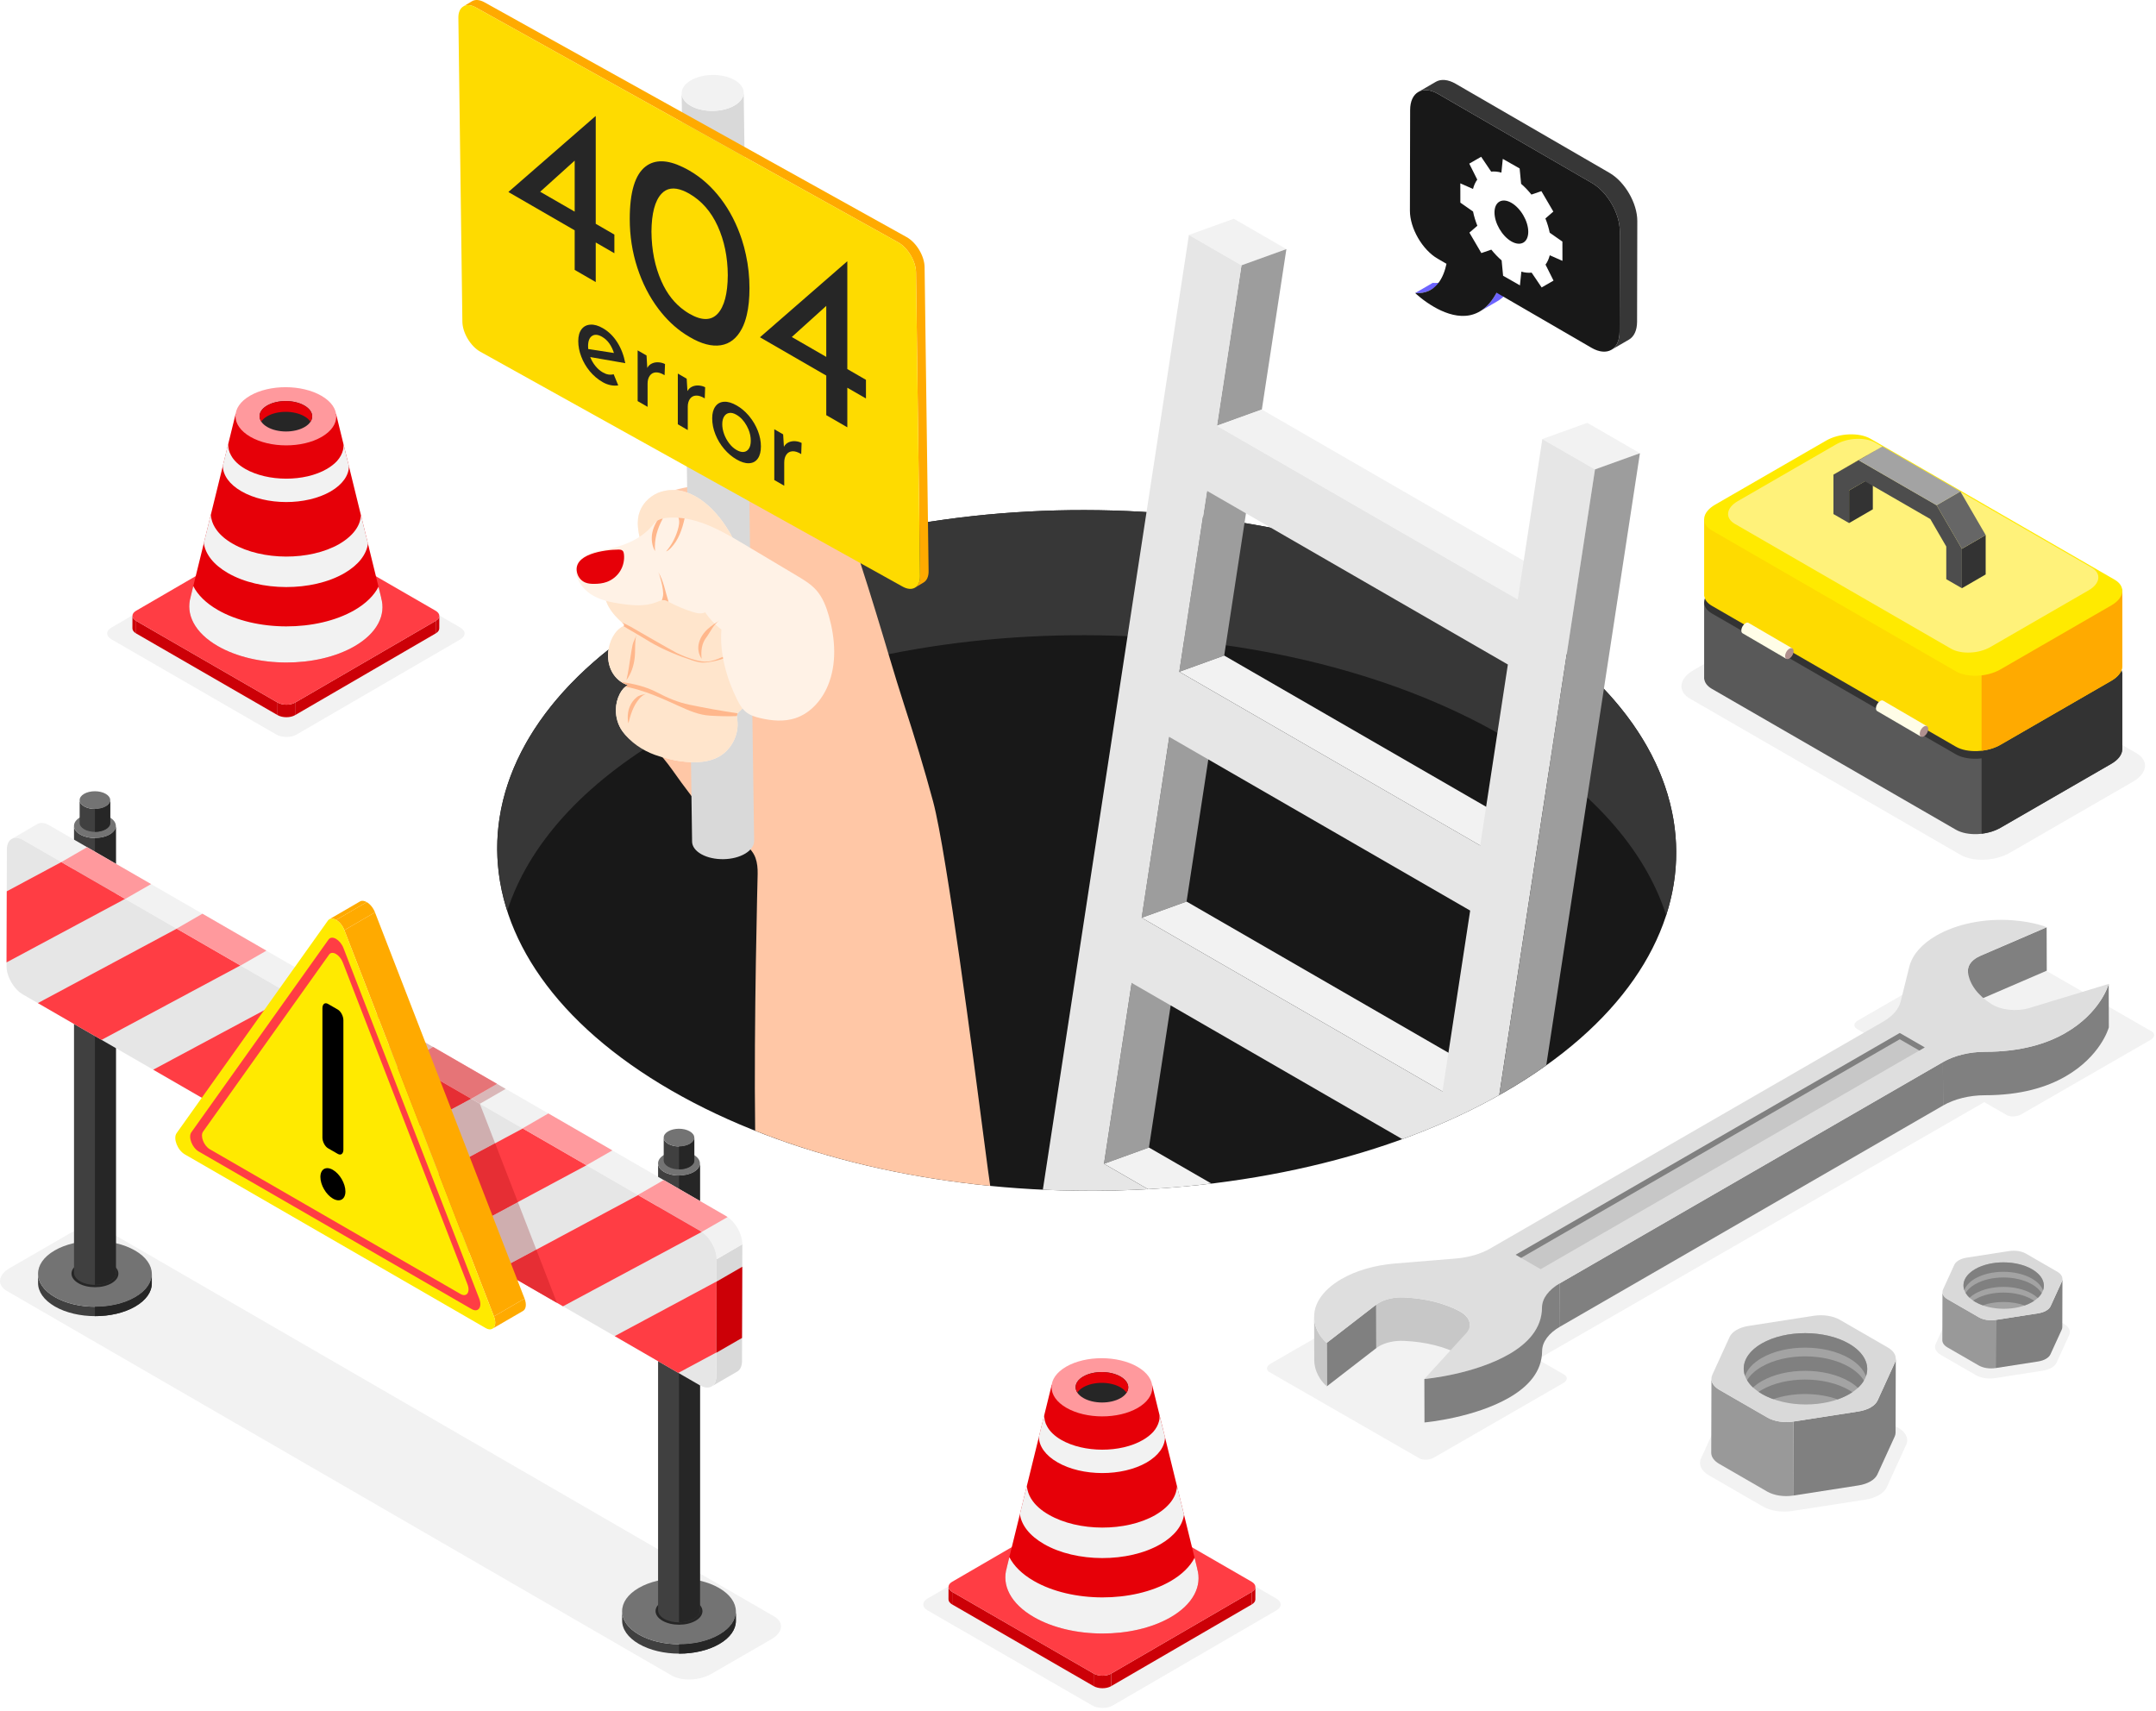 <svg height="523" viewBox="0 0 659 523" width="659" xmlns="http://www.w3.org/2000/svg"><g fill="none" transform="matrix(1 0 0 -1 0 522.051)"><path d="m140.672 330.247c1.748-1.009 1.792-2.607.055-3.615l-50.062-29.093c-1.704-.991-4.494-.991-6.244.02l-50.354 29.072c-1.749 1.009-1.725 2.607-.02 3.596l50.061 29.092c1.739 1.011 4.46 1.011 6.209 0z" fill="#f2f2f2"/><path d="m134.285 333.8-.012-3.836c-.001-.552-.365-1.1-1.099-1.525l.01 3.836c.734.425 1.098.973 1.1 1.525" fill="#cc0007"/><path d="m40.474 329.991.011 3.836c-.002-.559.369-1.119 1.12-1.553l-.011-3.836c-.752.435-1.122.995-1.12 1.553" fill="#cc0007"/><path d="m84.841 307.312-.011-3.836-43.235 24.961.011 3.836z" fill="#cc0007"/><path d="m133.185 332.275-.01-3.836-42.984-24.98.01 3.837z" fill="#cc0007"/><path d="m90.201 307.296-.01-3.837c-1.463-.849-3.859-.849-5.361.017l.011 3.836c1.501-.867 3.897-.867 5.36-.016" fill="#cc0007"/><path d="m133.138 335.379c1.501-.867 1.539-2.237.047-3.104l-42.984-24.979c-1.463-.851-3.858-.851-5.36.016l-43.235 24.961c-1.502.867-1.48 2.239-.018 3.088l42.984 24.98c1.492.867 3.828.867 5.331 0z" fill="#ff3d44"/><path d="m116.484 339.388h.026l-13.774 56.092-30.709.079-13.743-55.877h.014c-1.617-5.307 1.128-10.983 8.256-15.099 11.577-6.683 30.287-6.717 41.791-.075 7.001 4.041 9.693 9.623 8.14 14.88" fill="#e60008"/><path d="m116.51 339.388-.815 3.32c-1.335-2.623-3.772-5.093-7.351-7.16-11.504-6.64-30.214-6.608-41.791.076-3.642 2.103-6.123 4.615-7.479 7.275l-.792-3.217h.015c-1.617-5.307 1.128-10.983 8.256-15.099 11.577-6.683 30.287-6.717 41.791-.075 7.001 4.041 9.693 9.623 8.14 14.88z" fill="#f2f2f2"/><path d="m98.306 388.502c-5.997-3.463-15.75-3.444-21.784.039-6.034 3.484-6.065 9.115-.068 12.577 5.997 3.461 15.749 3.444 21.784-.039 6.034-3.485 6.065-9.115.068-12.577" fill="#ff999d"/><path d="m93.09 391.514c-3.134-1.811-8.231-1.801-11.385.02-3.154 1.821-3.169 4.764-.035 6.572 3.133 1.809 8.23 1.801 11.384-.02 3.154-1.821 3.17-4.764.036-6.572" fill="#262626"/><path d="m81.668 394.814c3.134 1.809 8.231 1.8 11.384-.02.844-.488 1.444-1.056 1.839-1.663 1.093 1.66.487 3.612-1.839 4.955-3.154 1.821-8.25 1.829-11.384.02-2.295-1.325-2.883-3.256-1.803-4.912.389.591.981 1.145 1.803 1.62" fill="#e60008"/><path d="m106.664 379.526c-.072-2.811-1.946-5.552-5.587-7.677-7.534-4.363-19.753-4.325-27.287.036-3.713 2.127-5.623 4.937-5.695 7.749l1.694 6.885c-.072-.649 0-1.297.144-1.945.144-.579.36-1.155.684-1.696.794-1.515 2.271-2.956 4.326-4.144 6.921-3.967 18.095-4.001 24.943-.037 1.299.757 2.344 1.587 3.137 2.451.936 1.045 1.513 2.163 1.802 3.281.18.684.216 1.371.108 2.053z" fill="#f2f2f2"/><path d="m112.471 355.879c-.469-3.315-2.884-6.524-7.246-9.047-9.805-5.66-25.737-5.624-35.577.072-4.434 2.56-6.885 5.803-7.354 9.156l2.126 8.615c.037-.432.108-.865.217-1.263.253-1.153.793-2.307 1.622-3.424 1.117-1.515 2.739-2.919 4.902-4.145 9.011-5.191 23.574-5.227 32.549-.072 2.452 1.441 4.254 3.1 5.335 4.865.54.867.901 1.731 1.081 2.632.108.433.18.865.216 1.261z" fill="#f2f2f2"/><path d="m390.109 33.45c1.749-1.011 1.793-2.607.055-3.618l-50.061-29.092c-1.703-.991-4.493-.991-6.244.02l-50.353 29.072c-1.749 1.011-1.724 2.606-.02 3.596l50.061 29.093c1.739 1.009 4.459 1.009 6.208 0z" fill="#f2f2f2"/><path d="m383.723 37-.012-3.836c-.001-.549-.364-1.097-1.099-1.525l.011 3.836c.733.428 1.097.976 1.1 1.525" fill="#cc0007"/><path d="m289.912 33.191.011 3.836c-.001-.557.369-1.117 1.121-1.552l-.012-3.836c-.751.435-1.121.995-1.12 1.552" fill="#cc0007"/><path d="m334.279 10.514-.011-3.836-43.236 24.961.012 3.836z" fill="#cc0007"/><path d="m382.623 35.475-.011-3.836-42.983-24.979.009 3.836z" fill="#cc0007"/><path d="m339.639 10.496-.009-3.836c-1.464-.851-3.86-.851-5.361.017l.011 3.836c1.503-.868 3.897-.868 5.36-.018" fill="#cc0007"/><path d="m382.575 38.581c1.503-.867 1.54-2.238.048-3.106l-42.984-24.979c-1.463-.851-3.857-.851-5.36.018l-43.235 24.961c-1.503.868-1.48 2.237-.019 3.088l42.985 24.979c1.492.868 3.828.868 5.331 0z" fill="#ff3d44"/><path d="m365.923 42.588h.027l-13.776 56.093-30.709.079-13.743-55.877h.015c-1.617-5.306 1.127-10.983 8.256-15.097 11.576-6.684 30.287-6.719 41.791-.076 7 4.041 9.692 9.622 8.14 14.879" fill="#e60008"/><path d="m365.949 42.588-.817 3.321c-1.335-2.623-3.772-5.093-7.349-7.16-11.504-6.642-30.215-6.608-41.791.076-3.641 2.103-6.124 4.615-7.479 7.275l-.792-3.217h.015c-1.617-5.306 1.127-10.983 8.256-15.097 11.576-6.684 30.287-6.719 41.791-.076 7 4.041 9.692 9.622 8.14 14.879z" fill="#f2f2f2"/><path d="m347.743 91.702c-5.996-3.46-15.749-3.444-21.783.041-6.035 3.483-6.065 9.114-.068 12.575 5.996 3.463 15.748 3.445 21.783-.039 6.035-3.483 6.065-9.115.068-12.577" fill="#ff999d"/><path d="m342.527 94.714c-3.133-1.808-8.231-1.8-11.384.021-3.153 1.82-3.169 4.762-.035 6.572 3.132 1.809 8.231 1.8 11.384-.02 3.153-1.82 3.169-4.763.035-6.573" fill="#262626"/><path d="m331.105 98.015c3.135 1.809 8.231 1.8 11.384-.021.844-.485 1.445-1.056 1.84-1.66 1.092 1.659.487 3.611-1.84 4.953-3.153 1.82-8.249 1.83-11.384.02-2.296-1.326-2.883-3.256-1.804-4.911.389.59.983 1.144 1.804 1.619" fill="#e60008"/><path d="m356.101 82.727c-.072-2.812-1.945-5.551-5.587-7.679-7.533-4.36-19.753-4.325-27.287.036-3.712 2.128-5.624 4.939-5.696 7.751l1.695 6.885c-.072-.649 0-1.298.144-1.946.145-.578.361-1.154.685-1.695.793-1.514 2.271-2.955 4.325-4.145 6.92-3.965 18.095-4.002 24.944-.035 1.299.756 2.343 1.585 3.137 2.451.936 1.045 1.512 2.163 1.801 3.28.18.684.216 1.369.108 2.055z" fill="#f2f2f2"/><path d="m361.908 59.081c-.468-3.316-2.884-6.524-7.244-9.049-9.805-5.658-25.737-5.622-35.579.073-4.433 2.559-6.885 5.803-7.352 9.155l2.125 8.616c.037-.433.108-.866.216-1.261.253-1.153.793-2.308 1.623-3.425 1.117-1.514 2.74-2.92 4.903-4.146 9.012-5.189 23.575-5.227 32.549-.072 2.452 1.442 4.255 3.1 5.335 4.867.54.864.901 1.731 1.083 2.631.108.433.179.866.216 1.262z" fill="#f2f2f2"/><path d="m459.975 188.308c-70.149-40.501-184.24-40.295-254.832.46-70.589 40.755-70.947 106.627-.796 147.128 70.149 40.501 184.24 40.293 254.832-.461 70.589-40.755 70.947-106.627.796-147.127" fill="#181818"/><path d="m204.347 297.655c70.149 40.5 184.24 40.295 254.832-.461 26.963-15.567 43.644-34.803 50.097-54.887 10.556 32.657-6.156 67.759-50.097 93.128-70.592 40.755-184.683 40.963-254.832.461-43.355-25.031-59.743-59.748-49.301-92.24 6.4 19.804 22.819 38.709 49.301 53.999" fill="#373737"/><path d="m345.908 221.622 13.732 4.957-8.459-55.287-13.733-4.956z" fill="#9d9d9d"/><path d="m357.411 296.814 13.735 4.956-8.46-55.287-13.732-4.955z" fill="#9d9d9d"/><path d="m351.185 171.302 19.097-11.017c-6.405-.788-12.883-1.363-19.383-1.72l-13.457 7.767z" fill="#f2f2f2"/><path d="m368.919 372.028 13.735 4.956-8.464-55.308-13.731-4.956z" fill="#9d9d9d"/><path d="m348.953 241.528 13.732 4.955 91.967-53.096-13.733-4.956z" fill="#f2f2f2"/><path d="m363.389 450.232 13.733 4.956 16.075-9.281-13.732-4.956z" fill="#f2f2f2"/><path d="m379.465 440.951 13.732 4.956-7.503-49.039-13.732-4.956z" fill="#9d9d9d"/><path d="m360.459 316.72 13.731 4.956 91.968-53.097-13.733-4.955z" fill="#f2f2f2"/><path d="m371.963 391.912 13.732 4.956 91.968-53.097-13.733-4.956z" fill="#f2f2f2"/><path d="m471.432 387.855 13.733 4.955 16.095-9.292-13.735-4.956z" fill="#f2f2f2"/><path d="m348.964 241.523 8.436 55.283 11.927-6.883 80.044-46.2-6.644-43.452-1.817-11.831zm19.956 130.5 11.927-6.885 7.601-4.396 72.443-41.803-6.645-43.476-1.816-11.831-91.969 53.084 7.217 47.251zm102.511 15.823-5.689-37.191-1.816-11.831-91.969 53.083 7.505 49.045-16.061 9.273-12.955-84.68-31.693-207.149c10.708-.479 21.463-.429 32.148.168l-13.457 7.767 8.461 55.283 11.927-6.883 70.795-40.871c10.492 3.8 20.435 8.293 29.636 13.48l20.603 134.657 8.653 56.575z" fill="#e6e6e6"/><path d="m501.259 383.519-11.017-72.013-17.615-115.084c-3.92-2.795-8.151-5.496-12.644-8.101-.575-.335-1.147-.645-1.721-.98l20.603 134.657 8.653 56.575z" fill="#9d9d9d"/><path d="m302.665 159.57c-25.289 2.499-49.852 8.121-71.843 16.872-.444 33.079.763 77.848.763 78.548.024 1.637-.111 3.299-.665 4.849-.332.935-.873 1.785-1.551 2.572-2.621 3.137-7.296 5.34-10.089 7.753-2.955 2.559-5.527 5.513-7.937 8.588-1.023 1.329-2.032 2.671-3.016 4.025-1.772 2.424-3.655 5.243-5.784 7.777-.136.16-.257.32-.407.468-2.065 2.411-4.393 4.528-7.112 5.783-1.144 1.833-1.649 4.849-.333 6.572.495.677 1.269 1.059 1.995 1.465 1.859 1.069 3.507 2.436 4.984 3.987.259.257.505.517.737.788 1.096 1.217 2.08 2.509 3.016 3.851 1.624 2.327 3.052 4.812 4.245 7.396l.16.332c.32.689.616 1.391.899 2.093 1.464 3.641 2.485 7.444 2.991 11.296.073.604.135 1.217.184 1.821.049.516.073 1.021.099 1.525.049 1.059.061 2.104.024 3.151-.099 3.249-.603 6.485-1.575 9.623-.603 1.957-1.367 3.853-2.191 5.723-.591 1.367-1.219 2.72-1.833 4.073-.124.245-.235.505-.345.751-.16.345-.332.703-.504 1.059-.233.492-.48.996-.701 1.513-.393.824-.727 1.673-.948 2.511-.455 1.772-.565 3.224-1.895 4.664.603.616 1.391.997 2.227 1.268.381.123.776.233 1.169.319.863.211 1.723.395 2.596.543 3.299.591 6.635.787 9.981.701 2.991-.061 6.005-.357 8.996-.8 4.589-.676 9.155-1.699 13.623-2.819 3.163-.763 5.907-1.857 8.785-3.359 1.637-.875 3.324-1.748 4.725-2.992 1.884-1.648 3.176-3.777 4.172-6.077 1.12-2.548 1.872-5.316 2.696-7.864l.024-.087c1.588-4.885 3.125-9.796 4.628-14.705 2.965-9.599 5.66-19.123 8.761-28.685 3.163-9.709 6.128-19.492 8.787-29.351 1.071-4.012 2.387-11.025 3.803-19.725 5.563-33.657 12.748-92.271 13.597-97.341.025-.16.049-.307.063-.455" fill="#ffc7a6"/><path d="m227.313 493.776 3.191-228.724c.017-1.396-.877-2.804-2.696-3.9-3.657-2.204-9.652-2.3-13.401-.215-1.888 1.051-2.844 2.451-2.864 3.864l-3.191 228.725c.019-1.415.977-2.816 2.864-3.865 3.749-2.085 9.745-1.989 13.403.215 1.816 1.096 2.713 2.504 2.695 3.9" fill="#d9d9d9"/><path d="m224.451 497.639c3.751-2.087 3.825-5.557.168-7.763-3.657-2.204-9.653-2.3-13.403-.215-3.752 2.087-3.825 5.559-.168 7.763s9.652 2.301 13.403.215" fill="#f2f2f2"/><path d="m277.129 449.574-129.06 71.781c-1.501.836-2.859.893-3.829.309l-2.623-1.58c.969.584 2.327.524 3.828-.311l129.063-71.783c2.977-1.656 5.435-5.759 5.479-9.177l1.225-92.895c.023-1.701-.557-2.904-1.512-3.48l2.623 1.581c.956.575 1.535 1.78 1.514 3.48l-1.226 92.895c-.044 3.417-2.503 7.523-5.481 9.179" fill="#fa0"/><path d="m274.508 447.991c2.977-1.656 5.435-5.759 5.479-9.177l1.226-92.895c.045-3.417-2.341-4.828-5.318-3.172l-129.061 71.783c-2.979 1.656-5.46 5.773-5.504 9.192l-1.226 92.893c-.043 3.417 2.365 4.815 5.342 3.159z" fill="#fedb00"/><g fill="#262626"><path d="m175.655 457.362-10.547 6.08 10.547 9.513zm6.436-3.716v32.871l-.073.036-26.581-23.147v-.075l20.219-11.679v-12.096l6.436-3.717v12.097l5.697-3.287v5.699z"/><path d="m219.377 426.179c-2.019-2.177-4.897-2.191-8.651-.025-.504.284-.985.604-1.452.936-3.016 2.116-5.391 5.119-7.1 8.984-1.993 4.467-3.003 9.537-3.052 15.185.049 5.561 1.059 9.415 3.052 11.555 1.612 1.76 3.813 2.08 6.595.973.616-.247 1.268-.567 1.957-.96 3.753-2.179 6.632-5.476 8.651-9.908 2.007-4.429 3.04-9.425 3.077-14.975-.037-5.649-1.071-9.575-3.077-11.765zm8.627 17.955c-.319 1.563-.739 3.101-1.231 4.627-1.551 4.751-3.704 8.933-6.461 12.564-2.768 3.619-5.943 6.473-9.524 8.54-.725.42-1.428.801-2.116 1.121-4.701 2.276-8.48 2.351-11.311.197-3.248-2.461-4.872-7.828-4.872-16.085 0-5.18.775-10.139 2.325-14.889 1.551-4.751 3.704-8.947 6.461-12.589 2.4-3.163 5.093-5.735 8.097-7.704.468-.307.935-.603 1.415-.873 3.581-2.117 6.756-2.953 9.524-2.523 2.757.431 4.911 2.128 6.461 5.095.628 1.193 1.12 2.596 1.489 4.172.553 2.313.824 5.045.824 8.184 0 3.469-.356 6.867-1.083 10.164"/><path d="m252.555 412.962-10.535 6.08 10.535 9.512zm6.436-3.716v32.869l-.061.037-26.593-23.148v-.073l20.219-11.679v-12.097l6.436-3.716v12.097l5.697-3.285v5.697z"/><path d="m179.789 415.374c-.025.211-.037.505-.037.875 0 1.549.407 2.597 1.219 3.125.8.529 1.821.443 3.064-.271.885-.517 1.637-1.205 2.24-2.079.591-.875 1.059-1.823 1.379-2.868zm4.479-7.161c-.849.492-1.612 1.145-2.276 1.969s-1.195 1.736-1.587 2.731l10.719-1.869c-.444 2.375-1.256 4.491-2.439 6.363-1.18 1.869-2.657 3.323-4.417 4.332-1.377.799-2.644 1.156-3.789 1.081-1.157-.061-2.068-.541-2.733-1.415-.664-.885-.996-2.08-.996-3.607 0-1.573.308-3.161.924-4.761.603-1.6 1.463-3.076 2.583-4.443 1.133-1.353 2.437-2.473 3.939-3.335.788-.456 1.6-.763 2.436-.936.837-.172 1.612-.196 2.339-.061l-1.403 3.397c-1.071-.284-2.177-.099-3.299.553"/><path d="m201.373 411.3c-.725.061-1.403-.036-2.041-.32-.641-.283-1.145-.737-1.489-1.391l-.221 3.804-2.72 1.563v-15.505l3.04-1.76v7.088c0 .997.221 1.808.676 2.436.444.628 1.059.973 1.857 1.009.788.037 1.675-.247 2.659-.861l.136 3.409c-.553.283-1.181.468-1.896.528"/><path d="m213.643 404.212c-.713.063-1.391-.036-2.029-.319-.652-.284-1.145-.739-1.489-1.391l-.235 3.803-.319.184-2.388 1.377v-15.505l2.596-1.501.444-.257v7.088c0 .997.221 1.809.664 2.437.443.627 1.071.971 1.857 1.008.8.037 1.687-.245 2.671-.861l.123 3.409c-.54.283-1.168.467-1.895.528"/><path d="m228.829 384.819c-.16-.235-.359-.419-.591-.579-.825-.541-1.872-.443-3.127.283-.812.468-1.549 1.12-2.203 1.981-.665.861-1.193 1.809-1.575 2.856-.381 1.045-.567 2.055-.567 3.027 0 .973.185 1.759.567 2.364.381.613.899.959 1.551 1.069.652.111 1.391-.061 2.227-.555 1.255-.725 2.301-1.845 3.127-3.359.196-.357.368-.701.516-1.057.492-1.169.725-2.327.725-3.496 0-1.096-.208-1.944-.651-2.535zm2.829 5.513c-.628 1.612-1.501 3.1-2.621 4.465-.111.136-.221.272-.344.407-1.033 1.181-2.203 2.153-3.483 2.892-1.44.837-2.732 1.219-3.876 1.157-1.145-.073-2.032-.541-2.671-1.44-.652-.887-.973-2.092-.973-3.619 0-1.648.321-3.285.973-4.897.639-1.624 1.525-3.101 2.657-4.441 1.133-1.341 2.4-2.425 3.815-3.237 1.404-.812 2.66-1.207 3.755-1.156h.135c1.132.073 2.005.553 2.633 1.464.616.899.923 2.129.923 3.667 0 1.551-.307 3.127-.923 4.739"/><path d="m243.129 387.194c-.716.061-1.391-.049-2.032-.32-.652-.283-1.144-.751-1.488-1.391l-.235 3.803-2.707 1.564v-15.519l3.039-1.748v7.076c0 1.009.221 1.821.665 2.449.443.628 1.071.96 1.859 1.009.799.036 1.684-.247 2.671-.863l.121 3.409c-.541.284-1.169.468-1.893.529"/></g><path d="m188.251 305.175c-.045-2.341.628-4.701 1.988-6.611 2.123-2.981 5.523-4.648 8.832-5.969 1.661-.663 2.981-1.717 4.707-2.284 1.888-.62 3.864-.943 5.841-1.116 3.417-.3 7.017-.125 10.029 1.52 3.961 2.165 6.341 6.909 5.707 11.379-.075.539-.188 1.099-.004 1.611.188.529.657.897 1.077 1.269 4.023 3.549 4.999 10.076 2.193 14.647-.269.436-.579.893-.567 1.405.012.459.277.865.497 1.269 1.467 2.689.921 6.325-1.269 8.468 1.727.849 2.731 2.764 2.971 4.673.243 1.909-.16 3.835-.596 5.708-2.141 9.211-5.361 18.575-12.028 25.279-2.701 2.713-6.027 4.965-9.791 5.656-2.941.541-6.181.004-8.641-1.747-2.645-1.884-4.209-4.631-4.241-7.965-.024-2.301.463-4.356 1.061-6.568.033-.127.065-.264.02-.387-.08-.217-.352-.281-.579-.323-3.504-.616-6.719-2.737-8.66-5.719-2.415-3.707-2.939-8.961-.7-12.852 1.117-1.941 2.689-3.585 4.372-5.061.191-.167.399-.429.263-.641l-.244-.176c-2.736-1.319-4.28-4.856-4.568-7.728-.215-2.145.135-4.375 1.172-6.265 1.037-1.892 2.795-3.416 4.871-4-1.109-.507-1.907-1.523-2.479-2.601-.795-1.496-1.201-3.18-1.235-4.871" fill="#fff2e6"/><path d="m188.251 305.175c-.045-2.341.628-4.701 1.988-6.611 2.389-3.355 6.129-5.884 9.968-7.255 2.98-1.064 6.261-1.839 9.412-2.115 3.417-.3 7.017-.125 10.029 1.52 3.961 2.165 6.341 6.909 5.707 11.379-.075.539-.188 1.099-.004 1.611.188.529.657.897 1.077 1.269 4.023 3.549 4.999 10.076 2.193 14.647-.269.436-.579.893-.567 1.405.012.459.277.865.497 1.269 1.467 2.689.921 6.325-1.269 8.468 1.727.849 2.731 2.764 2.971 4.673.243 1.909-.16 3.835-.596 5.708-2.141 9.211-5.361 18.575-12.028 25.279-2.701 2.713-6.027 4.965-9.791 5.656-2.941.541-6.181.004-8.641-1.747-2.645-1.884-4.209-4.631-4.241-7.965-.024-2.301.463-4.356 1.061-6.568.033-.127.065-.264.02-.387-.08-.217-.352-.281-.579-.323-3.504-.616-6.719-2.737-8.66-5.719-2.415-3.707-2.939-8.961-.7-12.852 1.117-1.941 2.689-3.585 4.372-5.061.191-.167.399-.429.263-.641l-.244-.176c-2.736-1.319-4.28-4.856-4.568-7.728-.215-2.145.135-4.375 1.172-6.265 1.037-1.892 2.795-3.416 4.871-4-1.109-.507-1.907-1.523-2.479-2.601-.795-1.496-1.201-3.18-1.235-4.871" fill="#ffe5cc"/><path d="m225.505 304.011-.161-.305c-.061-.183-.083-.345-.103-.527-2.697-.121-5.415-.041-8.112.121-3.489.183-6.552 1.543-9.716 2.983-3.245 1.48-6.491 2.961-9.857 4.136-1.663.589-3.368 1.096-5.092 1.483-.425.1-.872.161-1.337.241.264.204.527.367.832.508-.731.204-1.44.548-2.069.975 3.812-.589 7.565-1.421 10.932-3.207 3.204-1.683 6.368-3.041 9.919-3.772 4.888-1.013 9.817-1.905 14.765-2.636" fill="#ffb78c"/><path d="m228.609 324.456c-2.373-1.36-4.767-2.739-7.343-3.652-1.42-.507-2.901-.872-4.381-1.095-.953-.163-1.947-.243-2.901-.123-.791.123-1.561.345-2.311.589-4.463 1.46-8.844 3.244-12.921 5.619-1.927 1.135-3.772 2.312-5.72 3.407-.831.467-1.663.953-2.453 1.481l.161.141c.123.203-.08.467-.263.629-.141.121-.264.243-.405.364l.141-.06c.893-.405 1.785-.832 2.637-1.319.872-.547 12.899-7.423 14.015-7.972 1.867-.891 3.793-1.663 5.801-2.189 1.135-.305 2.332-.528 3.509-.447 1.541.101 3.001.709 4.421 1.299 2.677 1.116 5.335 2.211 8.012 3.327" fill="#ffb78c"/><path d="m228.467 330.662c-.304.061-.588.141-.872.284-.608.244-1.196.609-1.785.953-2.231 1.299-4.604 2.576-7.12 3.104-2.717.568-5.455 1.623-8.031 2.636-1.076.427-2.109.975-3.124 1.543-2.535 1.419-4.441 3.021-6.064 5.008-1.056 1.299-2.008 2.76-2.921 4.423-1.156 2.089-2.169 4.259-3.041 6.469.223.061.447.143.527.325v.041c.892-1.644 1.845-3.247 2.739-4.929.953-1.805 2.171-3.489 3.408-5.092.952-1.216 1.905-2.433 3.103-3.407 1.541-1.297 3.428-2.151 5.313-2.86 2.089-.791 4.665-1.845 6.897-1.907 2.108-.061 3.264-.628 4.908-2.028 1.744-1.46 3.569-2.86 5.436-4.137.203-.143.425-.285.628-.427" fill="#ffb78c"/><path d="m180.541 340.446c2.793-1.845 6.185-2.515 9.499-2.983 3.54-.501 7.264-.8 10.589.516.797.317 1.619.732 2.469.612.497-.069.948-.317 1.391-.553 2.304-1.225 4.72-2.239 7.207-3.024 1.255-.397 2.669-.723 3.839-.121 1.347-2.017 3.039-3.803 4.98-5.257-.612-7.231 1.584-14.983 4.796-21.432.703-1.409 1.505-2.82 2.732-3.807 1.235-.995 2.799-1.477 4.341-1.843 3.513-.831 7.263-1.151 10.695-.031 4.597 1.501 8.093 5.469 9.957 9.932 2.783 6.652 2.291 14.281.343 21.224-.811 2.887-1.905 5.779-3.901 8.015-1.635 1.832-3.78 3.119-5.888 4.376-5.456 3.253-10.909 6.507-16.365 9.76-7.296 4.351-15.287 8.861-23.725 7.895-.801-.092-1.615-.24-2.313-.643-.835-.48-1.429-1.277-2.067-1.999-3.776-4.28-9.521-6.3-15.156-7.209-3.068-.495-7.317-1.988-7.848-5.68-.431-3.004 2.068-6.189 4.427-7.748" fill="#fff2e6"/><path d="m176.523 346.535c.379-1.125 1.259-2.071 2.353-2.529.843-.352 1.773-.42 2.685-.419 1.316 0 2.647.136 3.885.581 1.691.609 3.165 1.801 4.113 3.331.948 1.527 1.361 3.379 1.155 5.164-.043.376-.127.776-.396 1.041-.335.329-.853.361-1.323.36-3.849-.012-14.568-1.279-12.473-7.529" fill="#e60008"/><path d="m204.351 338.106c-.405.203-.812.407-1.257.487-.264.041-.527.021-.792-.04.204.608.407 1.237.407 2.028-.04 1.664-.468 3.307-.912 4.908-.143.589-.325 1.177-.589 1.704 1.663-2.737 2.149-6.044 3.144-9.087" fill="#ffb78c"/><path d="m209.259 363.58c-.749-3.305-1.865-6.632-4.219-9.045-.425-.427-.892-.832-1.46-1.055 1.623 1.867 2.839 4.117 3.549 6.489.365 1.239.711 2.637.244 3.833.628-.04 1.256-.101 1.885-.223" fill="#ffb78c"/><path d="m200.213 353.58c-.953 1.665-1.196 3.672-.853 5.559.245 1.277.752 2.495 1.421 3.591l.08.121c.101.081.204.163.324.224.427.241.913.404 1.421.505-1.704-3.103-2.677-6.389-2.393-10" fill="#ffb78c"/><path d="m194.489 327.912c-.567-2.299-.221-4.644-.495-6.973-.284-2.419-1.065-4.805-2.524-6.779.565 2.368.883 4.787 1.255 7.192.184 1.2.383 2.397.628 3.588.219 1.053.855 1.94 1.136 2.972" fill="#ffb78c"/><path d="m192.501 306.091c-.672-1.615-.777-3.437-.439-5.153.664 2.655 1.505 5.361 3.273 7.449.563.665 1.233 1.257 2.068 1.548-1.095-.249-1.939-.301-2.841-1.044-.905-.743-1.613-1.72-2.061-2.8" fill="#ffb78c"/><path d="m214.448 320.783c-.221 2.221.008 4.523 1.391 6.352 1.292 1.712 2.252 4.089 4.119 5.319-1.24-.819-2.485-1.639-3.591-2.631-2.629-2.359-4.003-5.941-1.907-9.152z" fill="#ffb78c"/><path d="m205.335 9.898-203.247 117.571c-3.092 1.785-2.704 4.904.866 6.965l18.368 10.605c3.571 2.061 8.973 2.285 12.065.5l203.246-117.572c3.093-1.784 2.705-4.903-.865-6.964l-18.368-10.605c-3.572-2.061-8.973-2.285-12.065-.5" fill="#f2f2f2"/><path d="m224.931 29.488v-2.872c-.007-2.559-1.691-5.113-5.049-7.067-6.765-3.932-17.768-3.932-24.592.008-3.428 1.979-5.14 4.576-5.132 7.168v2.872c-.008-2.592 1.704-5.189 5.132-7.168 6.824-3.94 17.827-3.94 24.592-.008 3.359 1.952 5.043 4.507 5.049 7.067" fill="#404040"/><path d="m219.788 36.667c6.824-3.94 6.86-10.312.093-14.245-6.765-3.932-17.768-3.932-24.592.008-6.812 3.932-6.847 10.306-.081 14.237 6.767 3.932 17.769 3.932 24.58 0" fill="#737373"/><path d="m212.593 32.535c2.813-1.625 2.829-4.254.039-5.875-2.789-1.621-7.328-1.621-10.143.003-2.808 1.623-2.823 4.249-.032 5.872 2.789 1.621 7.328 1.621 10.136 0" fill="#262626"/><path d="m224.927 29.479v-2.869c0-2.553-1.689-5.105-5.053-7.055-3.399-1.984-7.865-2.968-12.332-2.949v2.871c4.467-.017 8.933.965 12.332 2.949 3.364 1.949 5.053 4.501 5.053 7.053" fill="#262626"/><path d="m213.941 166.427v-136.595c-.003-.941-.621-1.881-1.859-2.598-2.489-1.448-6.537-1.448-9.048.003-1.26.728-1.891 1.683-1.888 2.636v136.595c-.003-.952.628-1.908 1.888-2.636 2.511-1.449 6.559-1.449 9.048-.003 1.237.717 1.856 1.657 1.859 2.599" fill="#404040"/><path d="m213.936 166.426v-136.588c0-.945-.609-1.89-1.86-2.601-1.249-.727-2.892-1.091-4.535-1.091v136.603c1.643-.013 3.285.349 4.535 1.076 1.251.727 1.86 1.657 1.86 2.601" fill="#262626"/><path d="m212.049 169.07c2.511-1.449 2.524-3.795.033-5.241-2.489-1.447-6.537-1.447-9.048.003-2.505 1.447-2.519 3.792-.029 5.239 2.489 1.447 6.537 1.447 9.044 0" fill="#737373"/><path d="m212.219 174.318v-6.997c-.001-.688-.455-1.375-1.357-1.9-1.82-1.057-4.777-1.057-6.612.001-.921.533-1.383 1.231-1.38 1.928v6.999c-.003-.697.459-1.395 1.38-1.928 1.835-1.059 4.792-1.059 6.612-.001.903.525 1.356 1.212 1.357 1.899" fill="#404040"/><path d="m210.836 176.248c1.835-1.059 1.845-2.773.025-3.829-1.82-1.057-4.777-1.057-6.612.001-1.832 1.057-1.841 2.771-.021 3.828 1.819 1.057 4.777 1.057 6.608 0" fill="#737373"/><path d="m212.221 174.318v-7.005c0-.683-.451-1.365-1.367-1.889-.915-.537-2.108-.799-3.313-.799v7.005c1.205 0 2.399.261 3.313.784.916.524 1.367 1.221 1.367 1.904" fill="#262626"/><path d="m46.407 132.646v-2.871c-.007-2.56-1.69-5.115-5.049-7.067-6.766-3.932-17.769-3.932-24.593.008-3.427 1.979-5.138 4.576-5.131 7.168v2.872c-.007-2.594 1.704-5.19 5.131-7.17 6.824-3.939 17.827-3.939 24.593-.006 3.359 1.951 5.042 4.506 5.049 7.065" fill="#404040"/><path d="m41.264 139.826c6.823-3.94 6.86-10.313.094-14.245-6.766-3.932-17.769-3.932-24.593.006-6.81 3.933-6.846 10.307-.08 14.239 6.767 3.932 17.769 3.932 24.58 0" fill="#737373"/><path d="m34.069 135.692c2.815-1.623 2.83-4.252.039-5.873-2.791-1.623-7.328-1.623-10.143.003-2.808 1.623-2.823 4.251-.033 5.871 2.791 1.623 7.328 1.623 10.137 0" fill="#262626"/><path d="m46.402 132.638v-2.871c0-2.552-1.69-5.105-5.053-7.053-3.398-1.984-7.866-2.968-12.333-2.951v2.871c4.467-.016 8.935.967 12.333 2.949 3.363 1.949 5.053 4.503 5.053 7.055" fill="#262626"/><path d="m35.417 269.586v-136.595c-.003-.941-.622-1.881-1.858-2.6-2.489-1.446-6.537-1.446-9.049.003-1.26.729-1.89 1.684-1.888 2.637v136.596c-.002-.955.628-1.909 1.888-2.637 2.511-1.451 6.559-1.451 9.049-.004 1.236.719 1.855 1.659 1.858 2.6" fill="#404040"/><path d="m35.412 269.584v-136.588c0-.945-.61-1.891-1.86-2.601-1.25-.728-2.893-1.092-4.535-1.092v136.605c1.643-.015 3.285.348 4.535 1.075 1.25.727 1.86 1.656 1.86 2.601" fill="#262626"/><path d="m33.524 272.228c2.51-1.451 2.524-3.796.034-5.243-2.489-1.447-6.537-1.447-9.049.004-2.505 1.447-2.519 3.791-.029 5.237 2.49 1.448 6.538 1.448 9.044.001" fill="#737373"/><path d="m33.694 277.476v-6.999c-.002-.687-.454-1.375-1.358-1.899-1.819-1.057-4.778-1.057-6.611.001-.922.532-1.382 1.231-1.38 1.928v6.999c-.002-.697.458-1.396 1.38-1.928 1.834-1.059 4.792-1.059 6.611-.001.904.524 1.356 1.212 1.358 1.899" fill="#404040"/><path d="m32.311 279.408c1.835-1.06 1.845-2.775.025-3.831-1.819-1.057-4.778-1.057-6.611.001-1.831 1.057-1.841 2.772-.022 3.829 1.819 1.056 4.777 1.056 6.608 0" fill="#737373"/><path d="m33.697 277.476v-7.005c0-.683-.451-1.365-1.366-1.889-.916-.537-2.108-.799-3.314-.799v7.005c1.206 0 2.398.261 3.314.785.916.523 1.366 1.221 1.366 1.903" fill="#262626"/><path d="m219.044 137.163-.101-35.708c-.004-1.571-.559-2.673-1.452-3.193l7.859 4.567c.892.52 1.447 1.622 1.451 3.193l.103 35.708z" fill="#d9d9d9"/><path d="m221.925 150.35-206.956 119.485c-1.387.8-2.644.875-3.552.347l-7.858-4.567c.908.528 2.166.455 3.553-.347l206.956-119.485c2.755-1.592 4.985-5.453 4.976-8.62l7.859 4.567c.008 3.167-2.221 7.028-4.977 8.62" fill="#f2f2f2"/><path d="m214.068 145.783c2.755-1.592 4.985-5.453 4.976-8.62l-.101-35.708c-.009-3.167-2.255-4.433-5.009-2.844l-206.955 119.485c-2.756 1.592-4.985 5.443-4.977 8.608l.101 35.711c.009 3.165 2.254 4.444 5.009 2.853z" fill="#e6e6e6"/><path d="m38.234 247.3-36.234-19.415.063 21.724 16.676 8.935z" fill="#ff3d44"/><path d="m73.48 226.946-42.445-22.744-19.463 11.245 42.445 22.743z" fill="#ff3d44"/><path d="m108.743 206.591-42.445-22.743-19.463 11.243 42.445 22.745z" fill="#ff3d44"/><path d="m144.005 186.238-42.446-22.761-19.479 11.261 42.445 22.743z" fill="#ff3d44"/><path d="m179.267 165.882-42.445-22.759-19.478 11.26 42.444 22.744z" fill="#ff3d44"/><path d="m214.497 145.512-42.415-22.744-19.477 11.244 42.445 22.743 19.017-10.972c.143-.081.287-.176.429-.271" fill="#ff3d44"/><path d="m219.02 130.35-.063-21.693-11.627-6.244-19.447 11.245z" fill="#ff3d44"/><path d="m46.181 251.823-7.915-4.539-19.527 11.26 7.884 4.555z" fill="#ff999d"/><path d="m81.428 231.468-7.9-4.539-19.542 11.276 7.884 4.556z" fill="#ff999d"/><path d="m116.674 211.115-7.9-4.539-19.542 11.276 7.883 4.555z" fill="#ff999d"/><path d="m151.92 190.759-7.9-4.539-19.542 11.276 7.901 4.556z" fill="#ff999d"/><path d="m187.167 170.42-7.916-4.539-19.525 11.276 7.883 4.556z" fill="#ff999d"/><path d="m222.397 150.051-7.916-4.539c-.143.095-.271.189-.413.271l-19.081 11.02 7.884 4.555 19.048-11.004c.159-.096.32-.192.479-.303" fill="#ff999d"/><path d="m226.888 134.856-.08-21.756-7.851-4.523.063 21.739z" fill="#cc0007"/><path d="m170.233 123.819-93.672 54.075.015.021 7.058-4.076 17.925-10.363.012.007 23.704-13.685 11.546-6.675.008.004 15.781-9.112-.005-.003 17.619-10.171z" fill="#e6c1c2"/><path d="m152.611 134.015-15.781 9.112 21.465 11.509 5.639-14.555zm-27.335 15.783-23.704 13.685 42.401 22.736 2.689-1.552 4.675-12.069-33.992-18.215zm-41.642 24.041-7.058 4.076 13.155 18.489 18.979 10.169 15.783-9.111-42.412-22.725z" fill="#cfaeaf"/><path d="m89.73 196.404 10.654 14.975 8.325-4.805z" fill="#e62e34"/><path d="m101.559 163.476-17.925 10.363-1.553.899 42.412 22.725 19.479-11.244-42.401-22.736z" fill="#e62e34"/><path d="m136.821 143.123-11.546 6.675-7.932 4.585 33.992 18.215 6.959-17.961-21.465-11.509z" fill="#e62e34"/><path d="m170.224 123.842-17.619 10.171.005.003 11.323 6.067z" fill="#e62e34"/><path d="m146.697 184.679-2.673 1.544 7.879 4.527 2.652-1.531z" fill="#dab7b8"/><path d="m146.671 184.663-2.697 1.557.024.013.023-.013.004.003 2.673-1.544z" fill="#cfaeaf"/><path d="m124.487 197.502-7.254 4.188 7.856 4.539 7.261-4.192z" fill="#dab7b8"/><path d="m124.496 197.464-7.29 4.209.028.016 7.254-4.188-.01-.005.037-.021z" fill="#cfaeaf"/><path d="m143.973 186.22-19.477 11.244.019.011 19.483-11.241z" fill="#e62e34"/><path d="m144.02 186.22-.023.013-19.483 11.241-.037.021.01.005 7.864 4.535 19.552-11.287-7.879-4.527z" fill="#e67477"/><path d="m159.868 121.351-9.364-5.443c.875.508 1.172 1.966.468 3.779l9.365 5.442c.703-1.814.405-3.271-.469-3.778" fill="#fa0"/><path d="m100.677 241.076 9.365 5.443c.564.328 1.316.221 2.066-.213l-9.365-5.441c-.75.433-1.501.54-2.066.212" fill="#fa0"/><path d="m105.253 237.74 9.365 5.443 45.72-118.055-9.365-5.442z" fill="#fa0"/><path d="m102.743 240.864 9.365 5.441c.979-.564 1.956-1.687 2.51-3.123l-9.365-5.443c-.554 1.436-1.531 2.559-2.51 3.124" fill="#fa0"/><path d="m102.743 240.864c.979-.565 1.956-1.688 2.51-3.124l45.719-118.054c1.117-2.88-.289-4.862-2.527-3.57l-91.958 53.092c-2.248 1.299-3.63 4.891-2.51 6.479l46.238 64.961c.565.791 1.548.781 2.528.216" fill="#ffea00"/><path d="m102.717 235.07c.889-.513 1.775-1.532 2.277-2.833l41.472-107.088c1.015-2.61-.263-4.408-2.292-3.236l-83.415 48.159c-2.039 1.177-3.292 4.436-2.277 5.876l41.943 58.927c.513.716 1.404.708 2.292.196" fill="#ff3d44"/><path d="m102.698 230.46c.816-.472 1.629-1.407 2.091-2.604l38.094-98.361c.931-2.399-.243-4.049-2.107-2.973l-76.619 44.235c-1.873 1.083-3.024 4.075-2.091 5.397l38.526 54.127c.471.659 1.289.651 2.106.18" fill="#ffea00"/><path d="m103.248 169.356-2.986 1.723c-.945.547-1.711 2.011-1.711 3.272v39.547c0 1.26.766 1.84 1.711 1.293l2.986-1.724c.946-.547 1.712-2.009 1.712-3.271v-39.548c0-1.26-.766-1.839-1.712-1.292" fill="#000"/><path d="m105.58 157.871c0-2.423-1.712-3.4-3.825-2.18-2.113 1.22-3.824 4.173-3.824 6.599 0 2.423 1.712 3.4 3.824 2.18 2.113-1.22 3.825-4.173 3.825-6.599" fill="#000"/><path d="m388.36 105.222 39.549 22.787c1.323.764 3.321.847 4.465.184l15.7-9.028 136.511 78.613-17.013 9.784c-1.145.66-1 1.815.321 2.577l39.549 22.787c1.321.764 3.32.845 4.465.185l45.761-26.315c1.145-.663 1.001-1.817-.32-2.58l-39.551-22.787c-1.321-.763-3.32-.845-4.465-.184l-6.823 3.924-136.509-78.613 8.135-4.679c1.145-.66 1.001-1.815-.32-2.577l-39.549-22.786c-1.321-.764-3.321-.847-4.467-.185l-45.761 26.315c-1.144.661-1.001 1.816.321 2.579" fill="#f2f2f2"/><path d="m604.329 229.403c.324.185.675.361 1.047.523l20.199 8.707.037-13.277-20.199-8.707c-.373-.161-.723-.336-1.048-.523-1.793-1.037-2.824-2.448-2.819-4.101l-.037 13.277c-.005 1.653 1.024 3.063 2.82 4.101" fill="#808080"/><path d="m606.719 200.558c11.023 0 18.952 2.499 24.607 5.764 10.639 6.141 13.093 14.548 13.224 14.991l.036-13.277c-.128-.443-2.584-8.848-13.224-14.991-5.653-3.264-13.581-5.764-24.605-5.764-4.816 0-9.423-1.168-12.84-3.141l-.037 13.277c3.417 1.972 8.024 3.141 12.84 3.141" fill="#808080"/><path d="m476.785 129.812.037-13.277 117.093 67.604-.037 13.277z" fill="#808080"/><path d="m421.531 123.863c1.983 1.145 4.747 1.744 7.581 1.618 6.576-.3 12.389-1.761 16.944-4.167 2.076-1.095 3.191-2.616 3.196-4.161l.039-13.278c-.005 1.545-1.12 3.067-3.197 4.163-4.555 2.407-10.367 3.865-16.944 4.165-2.835.128-5.599-.472-7.58-1.616-.325-.186-.628-.389-.908-.605l-.036 13.278c.279.216.581.418.905.604" fill="#c7c7c7"/><path d="m405.528 111.588.039-13.277 15.095 11.67-.036 13.278z" fill="#808080"/><path d="m401.917 117.505c.857-3.723 3.473-5.807 3.611-5.916l.039-13.277c-.139.109-2.755 2.194-3.611 5.916-.161.702-.24 1.397-.243 2.085l-.037 13.278c.001-.688.08-1.384.241-2.085" fill="#c7c7c7"/><path d="m446.056 121.314c3.267-1.723 4.153-4.497 2.083-6.771l-12.772-14.003c.764.073 15.284 1.469 25.924 7.61 5.653 3.264 9.995 7.851 10.031 14.235.016 2.791 2.048 5.455 5.464 7.427l117.093 67.604c3.417 1.972 8.024 3.141 12.84 3.141 11.023 0 18.952 2.499 24.607 5.763 10.639 6.143 13.093 14.549 13.224 14.992l-24.217-7.352c-3.929-1.192-8.727-.675-11.691 1.224-4.129 2.651-6.631 6.021-7.097 9.592-.247 1.879.801 3.48 2.785 4.627.324.185.675.361 1.047.523l20.199 8.707c-.189.079-3.787 1.597-10.203 2.111-8.969.709-17.509-1.189-23.52-4.66-4.317-2.492-7.331-5.796-8.261-9.528l-2.644-10.643c-.571-2.308-2.425-4.445-5.28-6.096l-120.231-69.413c-2.856-1.649-6.553-2.716-10.541-3.04l-18.387-1.501c-6.444-.524-12.156-2.257-16.472-4.749-6.009-3.471-9.313-8.41-8.119-13.608.857-3.723 3.473-5.807 3.611-5.916l15.097 11.671c.279.216.581.418.905.604 1.983 1.145 4.747 1.744 7.581 1.618 6.576-.3 12.389-1.761 16.944-4.167" fill="#dedede"/><path d="m470.912 134.116 117.399 67.783-7.631 4.405-117.4-67.781z" fill="#c7c7c7"/><path d="m580.68 204.392-115.743-66.825-1.656.956 117.399 67.781 7.631-4.405-1.656-.956z" fill="#808080"/><path d="m435.367 100.541.039-13.278c.764.075 15.283 1.469 25.923 7.611 5.653 3.264 9.995 7.851 10.031 14.234.016 2.791 2.049 5.455 5.464 7.427l-.037 13.277c-3.416-1.972-5.448-4.636-5.464-7.427-.036-6.384-4.377-10.971-10.031-14.235-10.64-6.141-25.16-7.537-25.924-7.61" fill="#808080"/><path d="m599.244 260.764-82.696 47.745c-3.864 2.231-3.38 6.127 1.083 8.704l37.632 21.728c4.463 2.576 11.212 2.856 15.077.625l82.696-47.747c3.865-2.231 3.38-6.128-1.081-8.703l-37.635-21.728c-4.461-2.577-11.212-2.857-15.076-.625" fill="#f2f2f2"/><path d="m648.697 316.466h-21.927v-8.708l-55.013 31.763c-3.485 2.012-9.573 1.76-13.599-.564l-2.936-1.695v.728h-34.336v-23.513h.041c.16-1.115.916-2.163 2.312-2.968l74.587-43.063c3.485-2.013 9.575-1.76 13.599.564l33.943 19.596c2.137 1.233 3.251 2.801 3.316 4.303h.013z" fill="#595959"/><path d="m648.695 316.463v-23.556h-.013c-.057-1.496-1.183-3.064-3.307-4.304l-33.944-19.593c-1.668-.955-3.691-1.568-5.744-1.797v52.712l21.077-12.169v8.708z" fill="#333"/><path d="m597.827 291.483-74.587 43.063c-3.487 2.013-3.049 5.528.976 7.852l33.943 19.597c4.025 2.323 10.113 2.576 13.599.564l74.588-43.064c3.485-2.013 3.048-5.528-.977-7.852l-33.943-19.596c-4.024-2.324-10.113-2.577-13.599-.564" fill="#333"/><path d="m648.697 341.843h-21.927v-8.708l-55.013 31.763c-3.485 2.012-9.573 1.76-13.599-.564l-2.936-1.696v.729h-34.336v-23.513h.041c.16-1.115.916-2.163 2.312-2.968l74.587-43.064c3.485-2.012 9.575-1.759 13.599.564l33.943 19.597c2.137 1.233 3.251 2.801 3.316 4.303h.013z" fill="#fedb00"/><path d="m648.695 341.84v-23.556h-.013c-.057-1.496-1.183-3.065-3.307-4.304l-33.944-19.595c-1.668-.955-3.691-1.567-5.744-1.796v52.712l21.077-12.169v8.708z" fill="#fa0"/><path d="m597.827 316.859-74.587 43.064c-3.487 2.012-3.049 5.528.976 7.852l33.943 19.596c4.025 2.323 10.113 2.577 13.599.564l74.588-43.064c3.485-2.012 3.048-5.527-.977-7.849l-33.943-19.599c-4.024-2.323-10.113-2.575-13.599-.564" fill="#ffea00"/><path d="m596.335 323.779-66.047 38.133c-3.088 1.78-2.7 4.893.864 6.951l30.056 17.353c3.564 2.059 8.956 2.281 12.041.5l66.048-38.133c3.085-1.781 2.699-4.893-.865-6.951l-30.056-17.353c-3.564-2.059-8.956-2.281-12.041-.5" fill="#fff27a"/><path d="m547.832 323.866-13.364 7.793c-.233.14-.559.123-.919-.084-.308-.18-.591-.468-.813-.807-.293-.444-.48-.972-.48-1.444 0-.412.143-.701.373-.84h-.001l13.364-7.795.028.052c.193-.021.416.032.655.171.408.235.772.667 1.009 1.147.177.359.283.747.283 1.104 0 .269-.06.487-.169.644z" fill="#fffde7"/><path d="m546.932 323.77c-.715-.413-1.295-1.419-1.295-2.249 0-.831.58-1.168 1.295-.757.713.413 1.293 1.421 1.293 2.251 0 .831-.58 1.169-1.293.756" fill="#b0918f"/><path d="m588.979 300.086-13.361 7.793c-.235.141-.56.123-.92-.084-.308-.18-.592-.469-.815-.807-.292-.444-.479-.972-.479-1.444 0-.411.143-.701.372-.84l13.363-7.793.029.051c.192-.021.415.033.653.171.409.235.773.667 1.011 1.147.177.36.284.747.284 1.103 0 .271-.063.488-.171.645z" fill="#fffde7"/><path d="m588.079 299.99c-.715-.412-1.293-1.419-1.293-2.249 0-.829.579-1.168 1.293-.756.715.412 1.293 1.42 1.293 2.249 0 .829-.579 1.169-1.293.756" fill="#b0918f"/><path d="m565.183 362.166 7.263 4.208v9.983l-7.263-4.208z" fill="#333"/><path d="m591.939 367.622-6.569 3.791-10.672 6.163-6.575 3.795-4.649-2.649h.001l-3.068-1.752v-12.045l4.776-2.757v9.983l4.865 2.776 19.976-11.533 4.871-8.392v-9.987l4.777-2.759v12.047z" fill="#4d4d4d"/><path d="m599.672 342.254 7.263 4.209v12.045l-7.263-4.208z" fill="#333"/><path d="m591.939 367.622 7.263 4.208 7.733-13.321-7.263-4.208z" fill="#666"/><path d="m568.123 381.37 7.264 4.209 23.815-13.749-7.263-4.208z" fill="#a3a3a3"/><path d="m560.407 376.968 7.716 4.401 7.264 4.209-7.717-4.401z" fill="#311811"/><path d="m580.229 85.636c2.343-1.351 3.268-3.327 2.42-5.173l-5.94-12.997c-.844-1.851-3.325-3.293-6.517-3.788l-22.419-3.482c-3.187-.497-6.599.033-8.941 1.384l-16.48 9.516c-2.343 1.353-3.265 3.324-2.421 5.175l5.939 12.997c.845 1.851 3.327 3.293 6.519 3.788l22.419 3.483c3.191.494 6.6-.032 8.941-1.385z" fill="#f2f2f2"/><path d="m579.188 105.572-5.283-11.563c-.751-1.647-2.959-2.931-5.799-3.371l-19.945-3.097-.064-22.625 19.945 3.1c2.839.44 5.047 1.722 5.799 3.368l5.284 11.564c.183.4.273.807.275 1.211l.064 22.625c0-.404-.092-.812-.276-1.212" fill="#808080"/><path d="m540.207 88.774-14.661 8.465c-1.579.909-2.431 2.136-2.427 3.393l-.064-22.625c-.004-1.257.849-2.483 2.425-3.393l14.663-8.466c2.084-1.203 5.12-1.674 7.955-1.232l.064 22.625c-2.835-.443-5.871.03-7.955 1.232" fill="#999"/><path d="m577.036 110.176c2.084-1.204 2.908-2.96 2.152-4.604l-5.283-11.563c-.751-1.647-2.959-2.931-5.799-3.371l-19.945-3.097c-2.835-.443-5.871.03-7.955 1.232l-14.661 8.465c-2.084 1.203-2.905 2.957-2.153 4.604l5.284 11.563c.751 1.645 2.959 2.93 5.797 3.369l19.945 3.099c2.839.44 5.872-.03 7.955-1.233z" fill="#d9d9d9"/><path d="m565.252 95.929c-7.348-4.243-19.301-4.223-26.696.046-7.396 4.271-7.433 11.171-.085 15.415 7.351 4.244 19.303 4.221 26.697-.048 7.396-4.269 7.433-11.17.084-15.413" fill="#a3a3a3"/><path d="m538.471 106.965c7.351 4.242 19.303 4.221 26.697-.049 2.729-1.575 4.453-3.508 5.177-5.535 1.243 3.478-.483 7.249-5.177 9.96-7.395 4.27-19.347 4.292-26.697.048-4.636-2.678-6.329-6.414-5.091-9.878.715 2 2.409 3.903 5.091 5.453" fill="#808080"/><path d="m569.717 100.047c-.459-.767-1.068-1.509-1.828-2.203-.76.713-1.665 1.376-2.721 1.985-7.397 4.266-19.349 4.29-26.699.048-1.019-.591-1.9-1.237-2.636-1.918-.76.706-1.369 1.453-1.823 2.227.899 1.503 2.384 2.913 4.459 4.115 7.349 4.241 19.301 4.223 26.699-.049 2.124-1.224 3.637-2.667 4.549-4.204" fill="#808080"/><path d="m566.193 96.518c-.301-.206-.616-.405-.941-.592-1.092-.627-2.281-1.166-3.548-1.606-6.02 2.154-13.665 2.179-19.687.073-1.231.44-2.395.964-3.464 1.58-.363.205-.7.422-1.025.646.301.204.615.403.941.591 7.349 4.242 19.301 4.223 26.699-.048.361-.205.7-.422 1.025-.645" fill="#808080"/><path d="m630.9 117.372c1.524-.88 2.127-2.165 1.575-3.367l-3.865-8.458c-.549-1.204-2.164-2.143-4.241-2.466l-14.589-2.267c-2.075-.322-4.296.023-5.819.903l-10.725 6.192c-1.525.88-2.125 2.164-1.576 3.368l3.864 8.458c.551 1.203 2.165 2.141 4.243 2.464l14.589 2.267c2.077.322 4.295-.021 5.82-.902z" fill="#f2f2f2"/><path d="m630.223 130.347-3.439-7.526c-.488-1.072-1.927-1.907-3.773-2.193l-12.98-2.016-.041-14.724 12.979 2.017c1.848.285 3.285 1.12 3.773 2.192l3.44 7.525c.119.26.177.525.179.79l.043 14.721c-.001-.263-.06-.527-.18-.786" fill="#808080"/><path d="m604.853 119.414-9.541 5.509c-1.025.593-1.581 1.389-1.579 2.208l-.043-14.723c-.003-.818.553-1.616 1.58-2.209l9.541-5.509c1.356-.782 3.332-1.09 5.177-.802l.041 14.724c-1.845-.288-3.821.019-5.177.802" fill="#999"/><path d="m628.821 133.343c1.357-.784 1.892-1.928 1.401-2.996l-3.439-7.526c-.488-1.072-1.927-1.907-3.773-2.193l-12.98-2.016c-1.845-.288-3.821.019-5.177.802l-9.541 5.509c-1.356.782-1.891 1.925-1.401 2.996l3.439 7.525c.489 1.071 1.927 1.907 3.773 2.192l12.98 2.016c1.848.287 3.82-.019 5.177-.8z" fill="#d9d9d9"/><path d="m621.153 124.071c-4.784-2.763-12.561-2.748-17.375.031-4.813 2.779-4.836 7.269-.053 10.03 4.783 2.761 12.561 2.747 17.373-.032s4.837-7.269.055-10.029" fill="#a3a3a3"/><path d="m603.725 131.253c4.783 2.761 12.561 2.748 17.373-.031 1.776-1.027 2.897-2.284 3.368-3.603.809 2.264-.313 4.717-3.368 6.481-4.812 2.779-12.591 2.793-17.373.032-3.019-1.742-4.12-4.173-3.315-6.429.465 1.303 1.568 2.543 3.315 3.549" fill="#808080"/><path d="m624.059 126.75c-.299-.499-.696-.981-1.191-1.433-.493.464-1.083.896-1.771 1.292-4.813 2.778-12.592 2.794-17.373.032-.664-.385-1.237-.805-1.716-1.248-.495.46-.892.945-1.187 1.448.585.977 1.551 1.897 2.903 2.679 4.781 2.76 12.56 2.748 17.373-.032 1.383-.797 2.368-1.736 2.961-2.737" fill="#808080"/><path d="m621.765 124.453c-.196-.134-.4-.263-.612-.385-.711-.408-1.484-.759-2.308-1.045-3.92 1.403-8.895 1.418-12.813.048-.8.287-1.56.628-2.253 1.029-.236.133-.456.275-.668.42.196.133.401.263.613.385 4.781 2.76 12.56 2.748 17.373-.032.236-.133.456-.275.668-.42" fill="#808080"/><path d="m437.919 435.59-5.349-3.109c1.941-.145 3.507.251 4.769.984l5.351 3.109c-1.263-.733-2.828-1.129-4.771-.984" fill="#6d64ff"/><path d="m452.28 426.836 5.351 3.109c1.876 1.089 3.641 2.916 5.16 5.748l-5.352-3.109c-1.519-2.832-3.283-4.659-5.159-5.748" fill="#6d64ff"/><path d="m491.955 469.212-47.023 27.236c-2.368 1.368-4.52 1.495-6.072.591l-5.351-3.108c1.553.901 3.704.775 6.072-.592l47.021-27.236c4.715-2.721 8.519-9.311 8.504-14.713l-.071-30.795c-.007-2.683-.955-4.571-2.484-5.459l5.352 3.109c1.528.888 2.476 2.776 2.484 5.459l.069 30.795c.015 5.403-3.789 11.992-8.503 14.713" fill="#373737"/><path d="m486.603 466.103c4.715-2.721 8.519-9.311 8.504-14.713l-.071-30.795c-.015-5.401-3.844-7.584-8.559-4.863l-29.039 16.852c-5.292-9.872-13.589-7.533-19.128-4.336-3.387 1.955-5.624 4.119-5.741 4.232 6.419-.484 8.728 4.961 9.564 8.94l-2.676 1.547c-4.703 2.715-8.519 9.312-8.504 14.715l.069 30.793c.016 5.403 3.857 7.579 8.559 4.864z" fill="#181818"/><path d="m461.984 448.248c2.851-1.623 5.152-.292 5.144 2.969-.009 3.265-2.329 7.228-5.179 8.852-2.849 1.621-5.152.292-5.143-2.973.009-3.261 2.328-7.224 5.177-8.848zm15.592-5.931-3.877 1.709c-.284-1.117-.723-2.076-1.296-2.857l2.444-4.887-3.631-2.092-3.06 4.528c-.971-.104-2.025-.011-3.144.303l-.428-4.193-5.149 2.937-.448 4.689c-1.121.969-2.18 2.079-3.151 3.293l-3.047-1.047-3.652 6.245 2.428 2.107c-.577 1.439-1.023 2.903-1.313 4.348l-3.88 2.716-.013 5.895 3.88-1.715c.284 1.117.725 2.076 1.299 2.857l-2.443 4.885 3.633 2.091 3.059-4.533c.963.103 2.015.011 3.128-.3l.427 4.195 5.147-2.932.452-4.695c1.121-.967 2.18-2.073 3.151-3.287l3.048 1.048 3.652-6.244-2.425-2.108c.577-1.439 1.024-2.9 1.316-4.352l3.879-2.711z" fill="#fff"/></g></svg>